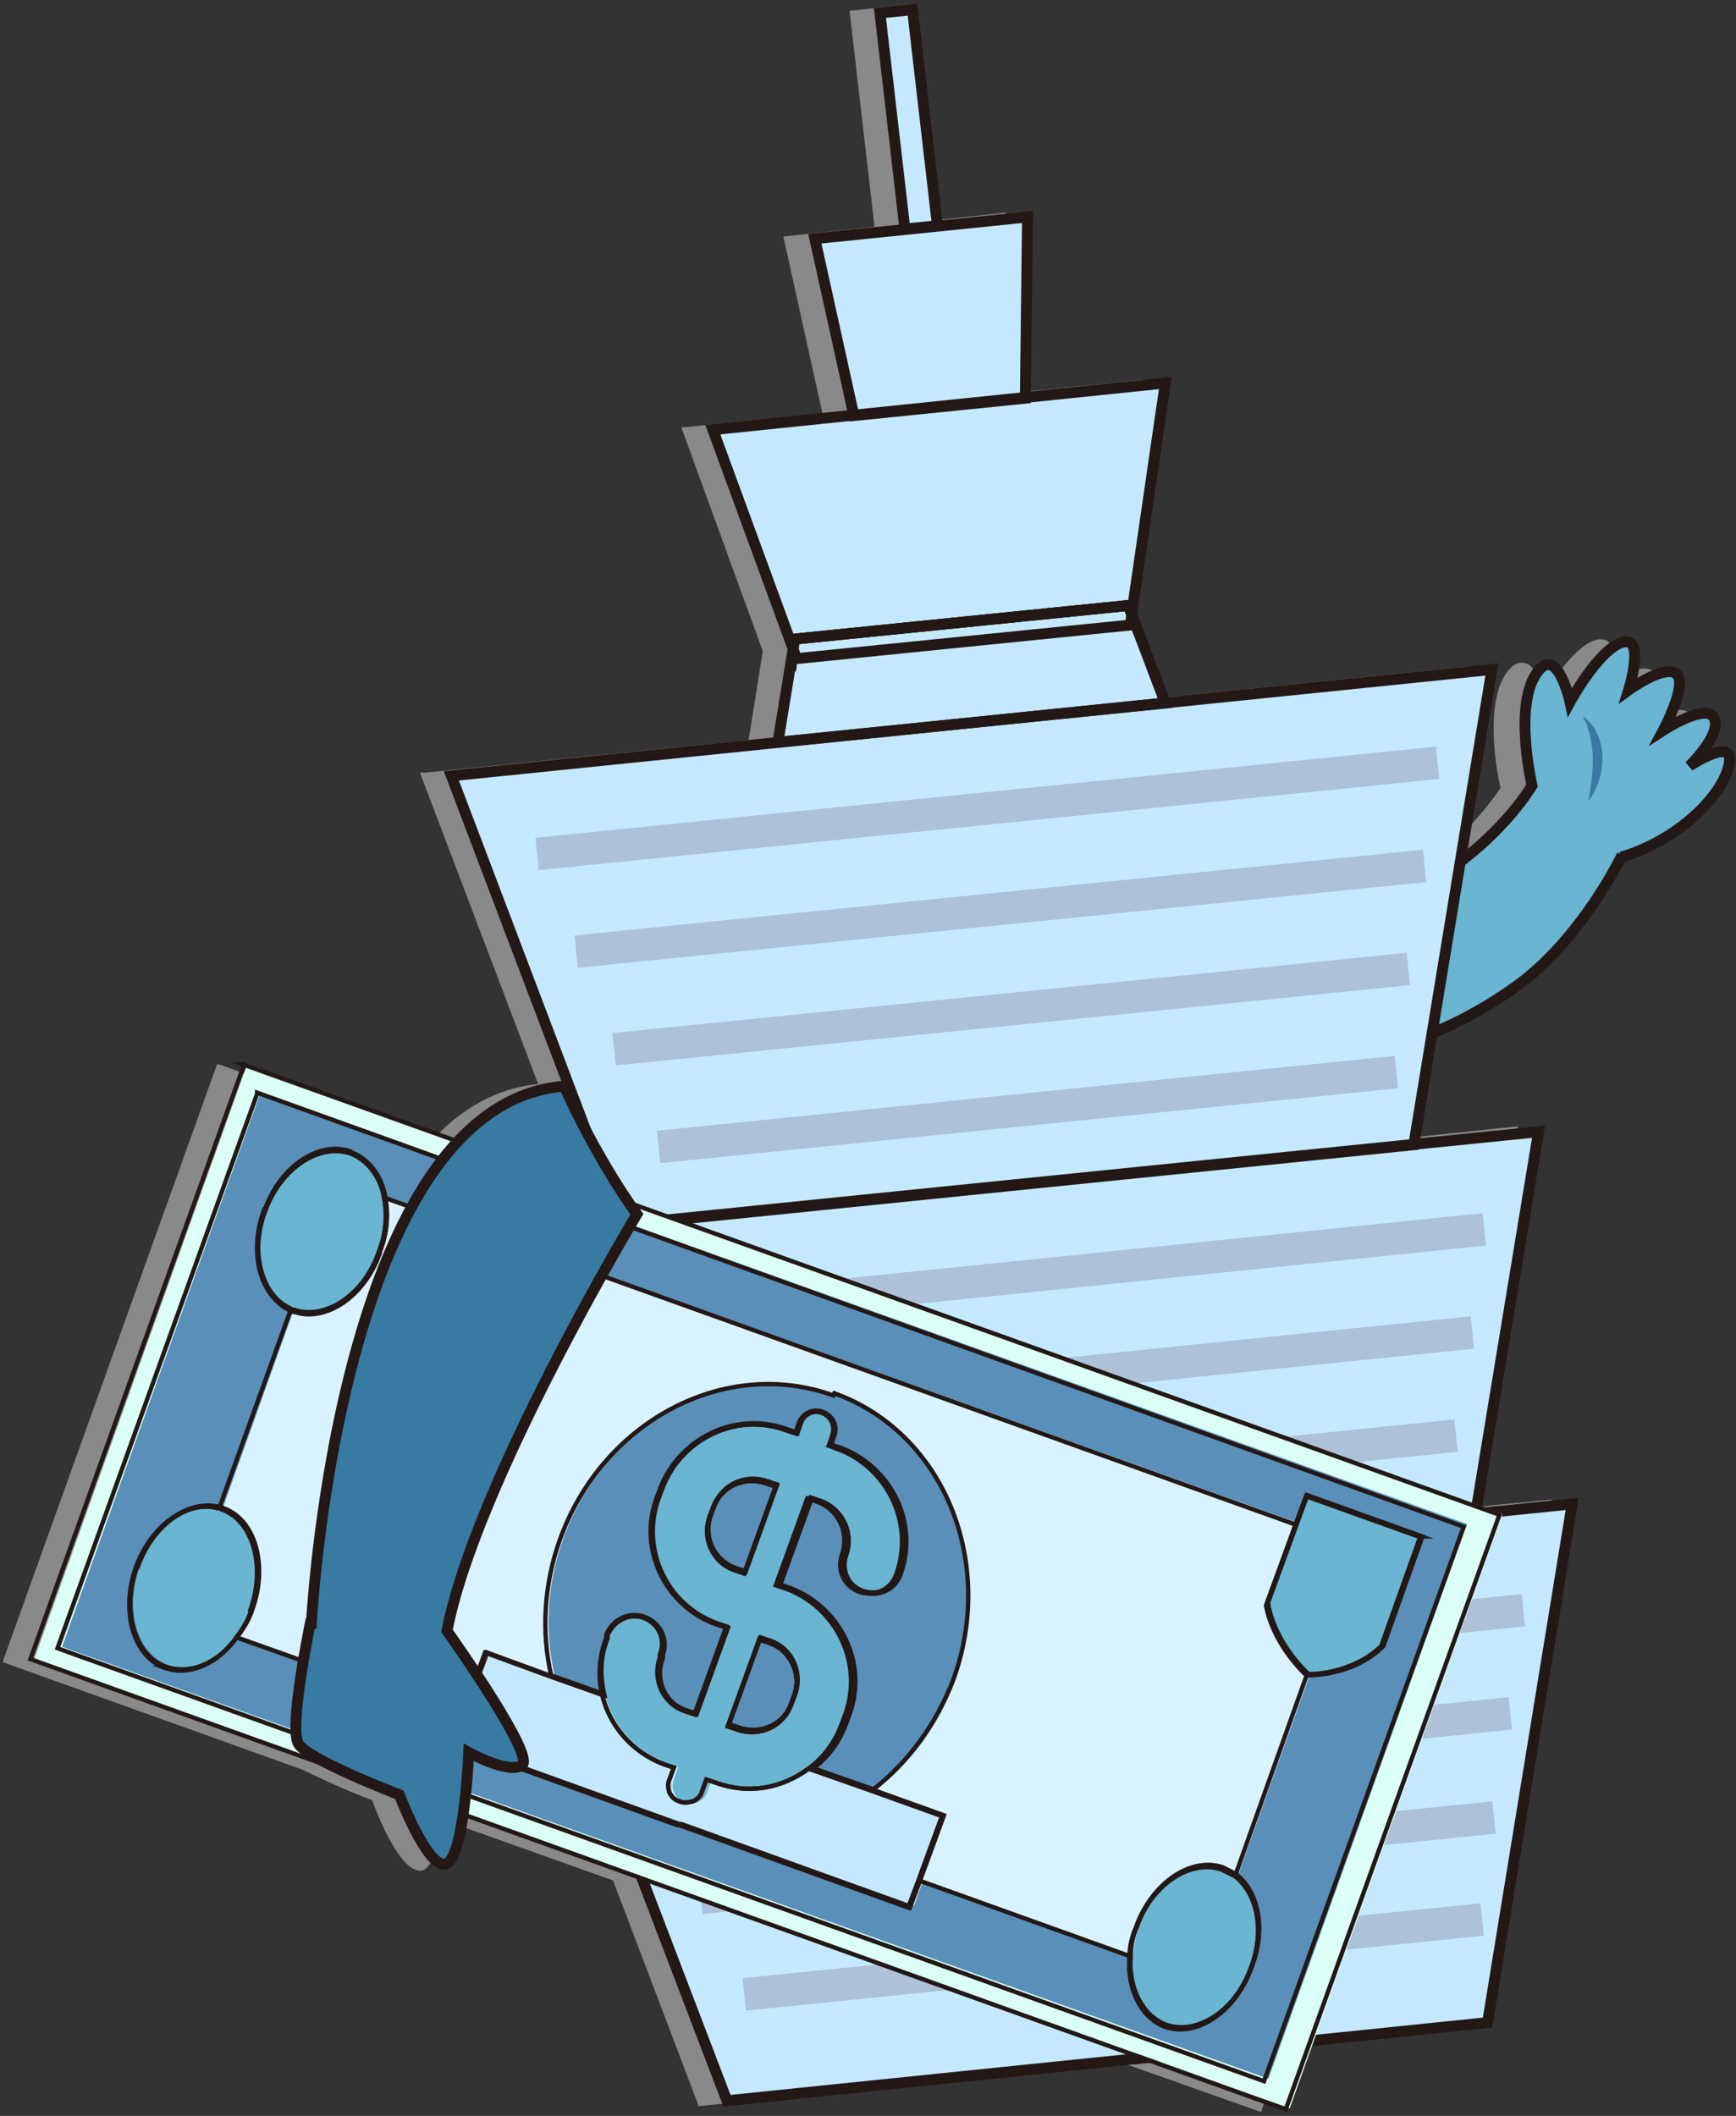 <?xml version="1.0" encoding="UTF-8"?>
<svg id="deco-101" xmlns="http://www.w3.org/2000/svg" viewBox="0 0 160 195">
  <rect x="0" y="0" width="160" height="195" fill="#333333" stroke="none"/>
  <path d="m157,69c-.5-.3-1.2-.1-1.9.2.7-1,1.4-2.2.9-3.1-.1-.3-.4-.5-.7-.6-.9-.3-2.4.4-3.4.9.7-1.5,1.5-3.7.5-4.5-.9-.8-2.8.2-4,.9.3-1.2.5-2.9-.1-3.6-.2-.2-.6-.4-1.3-.2-1.8.6-3.7,3.4-4.6,4.9-.3-1-.9-2.6-1.9-2.8-.5-.1-1,.1-1.5.7-2.3,2.8-1,9.7-.7,10.8-.4.6-2.2,3.3-5.6,6.1l2.8-17.3-30.3,3.1-3-7.8,3.2-21.7-13,1.3.3-16.7-8.4.9-2.3-19.9-3.7.4,2.3,19.9-8.4.9,3.6,16.3-13,1.3,7.5,20.6-1.3,8.2-29.8,3h-.5c0,0,10.9,28.7,10.9,28.7-3.9.4-7.1,2.3-9.8,5.2l-19.6-7h-.2c0,0-19.7,54.9-19.7,54.9v.2c0,0,27.6,9.9,27.6,9.9,2.4,1.2,5.5,2.5,6.4,2.8.6,1.7,2.6,6.5,4.4,6.5,0,0,0,0,.1,0,1-.1,1.6-2.3,2-4.7l15.7,5.6,7.9,20.8,39-4,12.7,4.5h.2c0,0,0-.2,0-.2h0s2.1-5.9,2.1-5.9l16.4-1.7h.3s7.9-48.6,7.9-48.6l-8.3.8-.5-.2,5.7-35-11.4,1.2,1.5-9.4c2.3-.9,4.8-2.3,7.4-4.2,5.7-4,9.4-11,9.9-12.2,5.7-1.8,9.9-6.3,10.2-9.2,0-.6-.2-.9-.4-1.1Zm-3.8,1.6s0,0,0,0h0c0,0-.1,0-.1,0ZM20.2,98.3h0S.7,152.8.7,152.8h0s19.6-54.5,19.6-54.5Z" style="fill: #898989;"/>
  <g>
    <g>
      <g>
        <path d="m149.2,79c5.7-1.7,9.8-6.2,10-8.9.2-2.1-3.7.5-3.7.5,0,0,3-2.9,2.3-4.4-.7-1.5-4.7,1.1-4.7,1.1,0,0,2.3-4.3,1.2-5.2-1.1-.9-4.4,1.5-4.4,1.5,0,0,1.6-5.1-.6-4.4s-4.8,5.5-4.8,5.5c0,0-1.1-5.1-2.9-2.9-2.4,2.9-.6,10.6-.6,10.6,0,0-6.8,11.8-23.3,13.4l4.2,11.6s7.9.4,17.5-6.4c6.2-4.4,9.9-12.2,9.9-12.2Z" style="fill: #69b5d2;"/>
        <path d="m146.4,73.8c.4-2.3.7-4.6-.1-6.8,0-.3-.3-.6-.4-1,2.4,1.8,2.2,5.6.5,7.8h0Z" style="fill: #377aa2;"/>
      </g>
      <path d="m149.4,79c5.7-1.7,9.8-6.2,10-8.9.2-2.1-3.7.5-3.7.5,0,0,3-2.9,2.3-4.4-.7-1.5-4.7,1.1-4.7,1.1,0,0,2.3-4.3,1.2-5.2-1.1-.9-4.4,1.5-4.4,1.5,0,0,1.6-5.1-.6-4.4-2.2.7-4.8,5.5-4.8,5.5,0,0-1.1-5.1-2.9-2.9-2.4,2.9-.6,10.6-.6,10.6,0,0-6.8,11.8-23.3,13.4l4.2,11.6s7.9.4,17.5-6.4c6.2-4.4,9.9-12.2,9.9-12.2Z" style="fill: none; stroke: #231815; stroke-miterlimit: 10;"/>
    </g>
    <g>
      <polygon points="129.8 109.9 59.1 117.1 41.8 71.4 137.6 61.7 129.8 109.9" style="fill: #c4e9ff;"/>
      <polygon points="73.4 58.9 104.2 55.8 111.7 75.6 70 79.8 73.4 58.9" style="fill: #c4e9ff;"/>
      <polygon points="104.3 57.6 73.6 60.7 65.9 39.6 107.6 35.3 104.3 57.6" style="fill: #c4e9ff;"/>
      <polygon points="94.6 41.9 80 43.4 75.2 21.9 94.9 19.9 94.6 41.9" style="fill: #c4e9ff;"/>
      <polygon points="84.1 25.7 87 25.4 84.3 .9 81.3 1.2 84.1 25.7" style="fill: #c4e9ff;"/>
      <polygon points="134.1 152.5 63.4 159.6 46.1 114 142 104.3 134.1 152.5" style="fill: #c4e9ff;"/>
      <polygon points="137.3 186.4 67.1 193.5 49.9 148.2 145.1 138.6 137.3 186.4" style="fill: #c4e9ff;"/>
    </g>
    <g>
      <polygon points="137.5 61.7 130.3 105.5 57.3 112.9 41.6 71.5 137.5 61.7" style="fill: none; stroke: #231815; stroke-miterlimit: 10;"/>
      <polygon points="107.4 64.8 71.7 68.4 73.1 59.8 73.1 59.8 73.2 58.9 104 55.8 104.3 56.6 104.3 56.6 107.4 64.8" style="fill: none; stroke: #231815; stroke-miterlimit: 10;"/>
      <polygon points="107.4 35.3 104.3 56.6 104 55.8 73.2 58.9 73.1 59.8 65.7 39.6 107.4 35.3" style="fill: none; stroke: #231815; stroke-miterlimit: 10;"/>
      <polygon points="104.3 56.6 104.3 56.6 104.2 57.6 73.4 60.7 73.1 59.8 73.1 59.8 73.2 58.9 104 55.8 104.3 56.6" style="fill: none; stroke: #231815; stroke-miterlimit: 10;"/>
      <polygon points="94.7 20 94.5 36.7 78.7 38.3 75.1 22 94.7 20" style="fill: none; stroke: #231815; stroke-miterlimit: 10;"/>
      <polygon points="84.1 .9 86.4 20.8 83.4 21.1 81.1 1.2 84.1 .9" style="fill: none; stroke: #231815; stroke-miterlimit: 10;"/>
      <polygon points="141.8 104.3 136 139.5 58.6 147.4 45.9 114 141.8 104.3" style="fill: none; stroke: #231815; stroke-miterlimit: 10;"/>
      <polygon points="144.9 138.6 137.1 186.4 67 193.6 49.7 148.3 144.9 138.6" style="fill: none; stroke: #231815; stroke-miterlimit: 10;"/>
    </g>
    <g>
      <g>
        <line x1="49.5" y1="78.7" x2="132.5" y2="70.3" style="fill: none; stroke: #adc1d8; stroke-miterlimit: 10; stroke-width: 3px;"/>
        <line x1="53.1" y1="87.7" x2="131.3" y2="79.8" style="fill: none; stroke: #adc1d8; stroke-miterlimit: 10; stroke-width: 3px;"/>
        <line x1="56.6" y1="96.7" x2="129.8" y2="89.3" style="fill: none; stroke: #adc1d8; stroke-miterlimit: 10; stroke-width: 3px;"/>
        <line x1="60.7" y1="105.7" x2="128.7" y2="98.8" style="fill: none; stroke: #adc1d8; stroke-miterlimit: 10; stroke-width: 3px;"/>
      </g>
      <g>
        <line x1="57.4" y1="156.9" x2="140.4" y2="148.4" style="fill: none; stroke: #adc1d8; stroke-miterlimit: 10; stroke-width: 3px;"/>
        <line x1="61" y1="165.9" x2="139.2" y2="157.9" style="fill: none; stroke: #adc1d8; stroke-miterlimit: 10; stroke-width: 3px;"/>
        <line x1="64.6" y1="174.9" x2="137.7" y2="167.5" style="fill: none; stroke: #adc1d8; stroke-miterlimit: 10; stroke-width: 3px;"/>
        <line x1="68.6" y1="183.8" x2="136.6" y2="176.9" style="fill: none; stroke: #adc1d8; stroke-miterlimit: 10; stroke-width: 3px;"/>
      </g>
      <line x1="53.8" y1="121.8" x2="136.8" y2="113.3" style="fill: none; stroke: #adc1d8; stroke-miterlimit: 10; stroke-width: 3px;"/>
      <line x1="57.4" y1="130.8" x2="135.7" y2="122.8" style="fill: none; stroke: #adc1d8; stroke-miterlimit: 10; stroke-width: 3px;"/>
      <line x1="61" y1="139.8" x2="134.2" y2="132.3" style="fill: none; stroke: #adc1d8; stroke-miterlimit: 10; stroke-width: 3px;"/>
    </g>
    <g>
      <g>
        <rect x="9.3" y="117.1" width="122.9" height="58.2" transform="translate(53.5 -15.3) rotate(19.7)" style="fill: #dbfff6;"/>
        <rect x="11.3" y="119" width="118.1" height="54.3" transform="translate(53.5 -15.2) rotate(19.7)" style="fill: #598fb9;"/>
        <rect x="21.1" y="124.3" width="99.5" height="42.7" transform="translate(53.4 -15.4) rotate(19.7)" style="fill: #d9f2ff;"/>
        <ellipse cx="69.9" cy="148.4" rx="21" ry="19.2" transform="translate(-93.3 164.1) rotate(-70.3)" style="fill: #598fb9;"/>
        <path d="m35.2,115.4c-1.4,4-5,6.4-7.9,5.4-2.9-1-4.1-5.2-2.7-9.2s5-6.4,7.9-5.4c2.9,1,4.1,5.2,2.7,9.2Z" style="fill: #69b5d2;"/>
        <ellipse cx="18.2" cy="146.4" rx="7.7" ry="5.6" transform="translate(-125.8 114) rotate(-70.3)" style="fill: #69b5d2;"/>
        <path d="m115.6,181.3c-1.4,4-5,6.4-7.9,5.4-2.9-1-4.1-5.2-2.7-9.2,1.4-4,5-6.4,7.9-5.4,2.9,1,4.1,5.2,2.7,9.2Z" style="fill: #69b5d2;"/>
        <path d="m127.6,151.7l3.6-10.1-10.6-3.8-3.6,10.1s.4,3.2,3.7,6.4c0,0,4,.2,6.9-2.6Z" style="fill: #69b5d2;"/>
        <rect x="42.2" y="159.5" width="44.7" height="8.9" transform="translate(59.2 -12.2) rotate(19.7)" style="fill: #c4e9ff;"/>
        <g>
          <path d="m66.5,164.3l-5-1.8c-4.7-1.7-7.2-6.9-5.5-11.6v-.3c.6-1.4,2.1-2.1,3.5-1.6s2.1,2,1.6,3.4v.3c-.8,2,.2,4.2,2.2,4.9l5,1.8c2,.7,4.2-.3,4.9-2.3l.3-.8c.7-2-.3-4.2-2.3-4.9l-5-1.8c-4.7-1.7-7.2-6.9-5.5-11.6l.3-.8c1.7-4.7,6.9-7.2,11.6-5.5l5,1.8c4.7,1.7,7.2,6.9,5.5,11.6-.5,1.4-2,2.1-3.4,1.6-1.4-.5-2.1-2-1.6-3.4.7-2-.3-4.2-2.3-4.9l-5-1.8c-2-.7-4.2.3-4.9,2.3l-.3.8c-.7,2,.3,4.2,2.3,4.9l5,1.8c4.7,1.7,7.2,6.9,5.5,11.6l-.3.8c-1.7,4.7-6.9,7.2-11.6,5.5Z" style="fill: #69b5d2;"/>
          <path d="m63.1,166.1c-.9-.3-1.3-1.2-1-2.1l11.8-32.9c.3-.9,1.2-1.3,2.1-1,.9.3,1.3,1.2,1,2.1l-11.8,32.9c-.3.9-1.2,1.3-2.1,1Z" style="fill: #69b5d2;"/>
        </g>
      </g>
      <g>
        <path d="m70.6,136.7c-2-.7-4.2.3-4.9,2.3l-.3.8c-.7,2,.3,4.2,2.3,4.9l.9.3,2.9-8-.9-.3Zm0,0c-2-.7-4.2.3-4.9,2.3l-.3.8c-.7,2,.3,4.2,2.3,4.9l.9.3,2.9-8-.9-.3Zm.3,14.7l-.9-.3-2.9,8,.9.3c2,.7,4.2-.3,4.9-2.3l.3-.8c.7-2-.3-4.2-2.3-4.9Zm-.3-14.7c-2-.7-4.2.3-4.9,2.3l-.3.8c-.7,2,.3,4.2,2.3,4.9l.9.3,2.9-8-.9-.3Zm0,0c-2-.7-4.2.3-4.9,2.3l-.3.8c-.7,2,.3,4.2,2.3,4.9l.9.3,2.9-8-.9-.3Zm.3,14.7l-.9-.3-2.9,8,.9.3c2,.7,4.2-.3,4.9-2.3l.3-.8c.7-2-.3-4.2-2.3-4.9Zm0,0l-.9-.3-2.9,8,.9.3c2,.7,4.2-.3,4.9-2.3l.3-.8c.7-2-.3-4.2-2.3-4.9Zm-.3-14.7c-2-.7-4.2.3-4.9,2.3l-.3.8c-.7,2,.3,4.2,2.3,4.9l.9.3,2.9-8-.9-.3Zm-2.9,8l.9.3,2.9-8-.9-.3c-2-.7-4.2.3-4.9,2.3l-.3.8c-.7,2,.3,4.2,2.3,4.9Zm3.2,6.7l-.9-.3-2.9,8,.9.3c2,.7,4.2-.3,4.9-2.3l.3-.8c.7-2-.3-4.2-2.3-4.9Zm-48.4-53.3L2.8,152.9l115.7,41.5,19.7-54.8L22.4,98.1Zm94.3,49.8l2.7-7.4,1-2.7,10.6,3.8-3.6,10.1c-2.8,2.7-6.8,2.6-6.9,2.6h0c-3.3-3.2-3.7-6.4-3.7-6.4Zm-74.1,10.4l2.2-6,6,2.2,4.8,1.7c-.4-1.7-.4-3.5.3-5.2v-.3c.6-1.4,2.1-2.1,3.5-1.6,1.4.5,2.1,2,1.6,3.4v.3c-.8,2,.2,4.2,2.2,4.9l.9.3,2.9-8-.9-.3c-4.7-1.7-7.2-6.9-5.5-11.6l.3-.8c1.7-4.7,6.9-7.2,11.6-5.5l.9.3.3-.9c.3-.9,1.2-1.3,2.1-1s1.3,1.2,1,2.1l-.3.9.9.3c4.7,1.7,7.2,6.9,5.5,11.6-.5,1.4-2,2.1-3.4,1.6-1.4-.5-2.1-2-1.6-3.4.7-2-.3-4.2-2.3-4.9l-.9-.3-2.9,8,.9.3c4.7,1.7,7.2,6.9,5.5,11.6l-.3.8c-.6,1.7-1.7,3.2-3.1,4.2l5.7,2,6.4,2.3-2.2,6-.9,2.4-21.1-7.6h-.2c0,0-20.8-7.5-20.8-7.5l.9-2.4Zm-10.3-52.1c1.6.6,2.8,2.2,3.1,4.1.3,1.5.2,3.3-.5,5-1.4,4-5,6.4-7.9,5.4-.1,0-.2,0-.3-.1h0c-2.7-1.2-3.8-5.2-2.4-9.1,1.4-4,5-6.4,7.9-5.4Zm-19.7,38.2c1.4-3.9,4.7-6.3,7.6-5.5.1,0,.2,0,.3.1,2.9,1,4.1,5.2,2.7,9.2-.3,1-.8,1.8-1.4,2.6-1.7,2.4-4.3,3.6-6.6,2.8-2.9-1-4.1-5.2-2.7-9.2Zm94.8,42.2c-2.2-.8-3.5-3.4-3.3-6.3,0-.9.2-1.9.6-2.8,1.4-4,5-6.4,7.9-5.4.4.2.8.4,1.2.6,2.1,1.6,2.8,5.1,1.5,8.5-1.4,4-5,6.4-7.9,5.4Zm-39.7-42.1l.9.3,2.9-8-.9-.3c-2-.7-4.2.3-4.9,2.3l-.3.8c-.7,2,.3,4.2,2.3,4.9Zm5.2,12.4l.3-.8c.7-2-.3-4.2-2.3-4.9l-.9-.3-2.9,8,.9.3c2,.7,4.2-.3,4.9-2.3Zm-2-5.7l-.9-.3-2.9,8,.9.3c2,.7,4.2-.3,4.9-2.3l.3-.8c.7-2-.3-4.2-2.3-4.9Zm-.3-14.7c-2-.7-4.2.3-4.9,2.3l-.3.8c-.7,2,.3,4.2,2.3,4.9l.9.3,2.9-8-.9-.3Zm0,0c-2-.7-4.2.3-4.9,2.3l-.3.8c-.7,2,.3,4.2,2.3,4.9l.9.3,2.9-8-.9-.3Zm.3,14.7l-.9-.3-2.9,8,.9.3c2,.7,4.2-.3,4.9-2.3l.3-.8c.7-2-.3-4.2-2.3-4.9Zm-.3-14.7c-2-.7-4.2.3-4.9,2.3l-.3.8c-.7,2,.3,4.2,2.3,4.9l.9.3,2.9-8-.9-.3Zm0,0c-2-.7-4.2.3-4.9,2.3l-.3.8c-.7,2,.3,4.2,2.3,4.9l.9.3,2.9-8-.9-.3Zm0,0c-2-.7-4.2.3-4.9,2.3l-.3.8c-.7,2,.3,4.2,2.3,4.9l.9.3,2.9-8-.9-.3Zm0,0c-2-.7-4.2.3-4.9,2.3l-.3.8c-.7,2,.3,4.2,2.3,4.9l.9.3,2.9-8-.9-.3Z" style="fill: none; stroke: #231815; stroke-miterlimit: 10; stroke-width: .4px;"/>
        <path d="m70.6,136.7c-2-.7-4.2.3-4.9,2.3l-.3.8c-.7,2,.3,4.2,2.3,4.9l.9.3,2.9-8-.9-.3Zm0,0c-2-.7-4.2.3-4.9,2.3l-.3.8c-.7,2,.3,4.2,2.3,4.9l.9.3,2.9-8-.9-.3Zm.3,14.7l-.9-.3-2.9,8,.9.3c2,.7,4.2-.3,4.9-2.3l.3-.8c.7-2-.3-4.2-2.3-4.9Zm-.3-14.7c-2-.7-4.2.3-4.9,2.3l-.3.8c-.7,2,.3,4.2,2.3,4.9l.9.3,2.9-8-.9-.3Zm0,0c-2-.7-4.2.3-4.9,2.3l-.3.8c-.7,2,.3,4.2,2.3,4.9l.9.3,2.9-8-.9-.3Zm.3,14.7l-.9-.3-2.9,8,.9.3c2,.7,4.2-.3,4.9-2.3l.3-.8c.7-2-.3-4.2-2.3-4.9Zm0,0l-.9-.3-2.9,8,.9.3c2,.7,4.2-.3,4.9-2.3l.3-.8c.7-2-.3-4.2-2.3-4.9Zm-.3-14.7c-2-.7-4.2.3-4.9,2.3l-.3.8c-.7,2,.3,4.2,2.3,4.9l.9.3,2.9-8-.9-.3Zm-2.9,8l.9.3,2.9-8-.9-.3c-2-.7-4.2.3-4.9,2.3l-.3.8c-.7,2,.3,4.2,2.3,4.9Zm3.2,6.7l-.9-.3-2.9,8,.9.3c2,.7,4.2-.3,4.9-2.3l.3-.8c.7-2-.3-4.2-2.3-4.9Zm-47.2-50.6l-18.4,51.1,111.2,39.9,18.4-51.1L23.7,100.7Zm.7,10.9c1.4-4,5-6.4,7.9-5.4,1.6.6,2.8,2.2,3.1,4.1.3,1.5.2,3.3-.5,5-1.4,4-5,6.4-7.9,5.4-.1,0-.2,0-.3-.1h0c-2.7-1.2-3.8-5.2-2.4-9.1Zm-9.1,42c-2.9-1-4.1-5.2-2.7-9.2,1.4-3.9,4.7-6.3,7.6-5.5.1,0,.2,0,.3.1,2.9,1,4.1,5.2,2.7,9.2-.3,1-.8,1.8-1.4,2.6-1.7,2.4-4.3,3.6-6.6,2.8Zm68.5,22.1l-21.1-7.6h-.2c0,0-20.8-7.5-20.8-7.5l.9-2.4,2.2-6,6,2.2,4.8,1.7c-.4-1.7-.4-3.5.3-5.2v-.3c.6-1.4,2.1-2.1,3.5-1.6,1.4.5,2.1,2,1.6,3.4v.3c-.8,2,.2,4.2,2.2,4.9l.9.3,2.9-8-.9-.3c-4.7-1.7-7.2-6.9-5.5-11.6l.3-.8c1.7-4.7,6.9-7.2,11.6-5.5l.9.3.3-.9c.3-.9,1.2-1.3,2.1-1s1.3,1.2,1,2.1l-.3.9.9.3c4.7,1.7,7.2,6.9,5.5,11.6-.5,1.4-2,2.1-3.4,1.6-1.4-.5-2.1-2-1.6-3.4.7-2-.3-4.2-2.3-4.9l-.9-.3-2.9,8,.9.3c4.7,1.7,7.2,6.9,5.5,11.6l-.3.8c-.6,1.7-1.7,3.2-3.1,4.2l5.7,2,6.4,2.3-2.2,6-.9,2.4Zm31.5,5.6c-1.4,4-5,6.4-7.9,5.4-2.2-.8-3.5-3.4-3.3-6.3,0-.9.2-1.9.6-2.8,1.4-4,5-6.4,7.9-5.4.4.2.8.4,1.2.6,2.1,1.6,2.8,5.1,1.5,8.5Zm5.1-27h0c-3.3-3.2-3.7-6.4-3.7-6.4l2.7-7.4,1-2.7,10.6,3.8-3.6,10.1c-2.8,2.7-6.8,2.6-6.9,2.6Zm-52.7-9.7l.9.3,2.9-8-.9-.3c-2-.7-4.2.3-4.9,2.3l-.3.8c-.7,2,.3,4.2,2.3,4.9Zm3.2,6.7l-.9-.3-2.9,8,.9.3c2,.7,4.2-.3,4.9-2.3l.3-.8c.7-2-.3-4.2-2.3-4.9Zm0,0l-.9-.3-2.9,8,.9.3c2,.7,4.2-.3,4.9-2.3l.3-.8c.7-2-.3-4.2-2.3-4.9Zm-.3-14.7c-2-.7-4.2.3-4.9,2.3l-.3.8c-.7,2,.3,4.2,2.3,4.9l.9.3,2.9-8-.9-.3Zm0,0c-2-.7-4.2.3-4.9,2.3l-.3.8c-.7,2,.3,4.2,2.3,4.9l.9.3,2.9-8-.9-.3Zm.3,14.7l-.9-.3-2.9,8,.9.3c2,.7,4.2-.3,4.9-2.3l.3-.8c.7-2-.3-4.2-2.3-4.9Zm-.3-14.7c-2-.7-4.2.3-4.9,2.3l-.3.8c-.7,2,.3,4.2,2.3,4.9l.9.3,2.9-8-.9-.3Zm0,0c-2-.7-4.2.3-4.9,2.3l-.3.8c-.7,2,.3,4.2,2.3,4.9l.9.3,2.9-8-.9-.3Zm0,0c-2-.7-4.2.3-4.9,2.3l-.3.8c-.7,2,.3,4.2,2.3,4.9l.9.3,2.9-8-.9-.3Zm0,0c-2-.7-4.2.3-4.9,2.3l-.3.8c-.7,2,.3,4.2,2.3,4.9l.9.3,2.9-8-.9-.3Z" style="fill: none; stroke: #231815; stroke-miterlimit: 10; stroke-width: .4px;"/>
        <path d="m71.5,137l-2.9,8-.9-.3c-2-.7-3-2.9-2.3-4.9l.3-.8c.7-2,2.9-3,4.9-2.3l.9.3Z" style="fill: none; stroke: #231815; stroke-miterlimit: 10; stroke-width: .4px;"/>
        <path d="m70.9,151.4l-.9-.3-2.9,8,.9.3c2,.7,4.2-.3,4.9-2.3l.3-.8c.7-2-.3-4.2-2.3-4.9Zm0,0l-.9-.3-2.9,8,.9.3c2,.7,4.2-.3,4.9-2.3l.3-.8c.7-2-.3-4.2-2.3-4.9Zm48.5-10.9l-83.9-30.1c.3,1.5.2,3.3-.5,5-1.4,4-5,6.4-7.9,5.4-.1,0-.2,0-.3-.1l-6.6,18.3c.1,0,.2,0,.3.1,2.9,1,4.1,5.2,2.7,9.2-.3,1-.8,1.8-1.4,2.6l20.8,7.4,2.2-6,6,2.2,4.8,1.7c-.4-1.7-.4-3.5.3-5.2v-.3c.6-1.4,2.1-2.1,3.5-1.6,1.4.5,2.1,2,1.6,3.4v.3c-.8,2,.2,4.2,2.2,4.9l.9.3,2.9-8-.9-.3c-4.7-1.7-7.2-6.9-5.5-11.6l.3-.8c1.7-4.7,6.9-7.2,11.6-5.5l.9.3.3-.9c.3-.9,1.2-1.3,2.1-1s1.3,1.2,1,2.1l-.3.9.9.3c4.7,1.7,7.2,6.9,5.5,11.6-.5,1.4-2,2.1-3.4,1.6-1.4-.5-2.1-2-1.6-3.4.7-2-.3-4.2-2.3-4.9l-.9-.3-2.9,8,.9.3c4.7,1.7,7.2,6.9,5.5,11.6l-.3.8c-.6,1.7-1.7,3.2-3.1,4.2l5.7,2,6.4,2.3-2.2,6,19.5,7c0-.9.2-1.9.6-2.8,1.4-4,5-6.4,7.9-5.4.4.2.8.4,1.2.6l6.6-18.5c-3.3-3.2-3.7-6.4-3.7-6.4l2.7-7.4Zm-48.5,10.9l-.9-.3-2.9,8,.9.3c2,.7,4.2-.3,4.9-2.3l.3-.8c.7-2-.3-4.2-2.3-4.9Z" style="fill: none; stroke: #231815; stroke-miterlimit: 10; stroke-width: .4px;"/>
        <path d="m71.5,137l-2.9,8-.9-.3c-2-.7-3-2.9-2.3-4.9l.3-.8c.7-2,2.9-3,4.9-2.3l.9.3Z" style="fill: none; stroke: #231815; stroke-miterlimit: 10; stroke-width: .4px;"/>
        <path d="m70.9,151.4l-.9-.3-2.9,8,.9.3c2,.7,4.2-.3,4.9-2.3l.3-.8c.7-2-.3-4.2-2.3-4.9Zm0,0l-.9-.3-2.9,8,.9.3c2,.7,4.2-.3,4.9-2.3l.3-.8c.7-2-.3-4.2-2.3-4.9Zm5.9-22.8c-10-3.6-21.3,2.4-25.2,13.3-1.5,4.2-1.7,8.6-.8,12.5l4.8,1.7c-.4-1.7-.4-3.5.3-5.2v-.3c.6-1.4,2.1-2.1,3.5-1.6,1.4.5,2.1,2,1.6,3.4v.3c-.8,2,.2,4.2,2.2,4.9l.9.3,2.9-8-.9-.3c-4.7-1.7-7.2-6.9-5.5-11.6l.3-.8c1.7-4.7,6.9-7.2,11.6-5.5l.9.3.3-.9c.3-.9,1.2-1.3,2.1-1s1.3,1.2,1,2.1l-.3.9.9.3c4.7,1.7,7.2,6.9,5.5,11.6-.5,1.4-2,2.1-3.4,1.6-1.4-.5-2.1-2-1.6-3.4.7-2-.3-4.2-2.3-4.9l-.9-.3-2.9,8,.9.3c4.7,1.7,7.2,6.9,5.5,11.6l-.3.8c-.6,1.7-1.7,3.2-3.1,4.2l5.7,2c3.2-2.5,5.8-6,7.4-10.2,3.9-10.9-1-22.7-11-26.3Zm-5.9,22.8l-.9-.3-2.9,8,.9.3c2,.7,4.2-.3,4.9-2.3l.3-.8c.7-2-.3-4.2-2.3-4.9Z" style="fill: none; stroke: #231815; stroke-miterlimit: 10; stroke-width: .4px;"/>
        <path d="m77.3,133.5l-.9-.3.3-.9c.3-.9-.1-1.8-1-2.1s-1.8.1-2.1,1l-.3.9-.9-.3c-4.7-1.7-9.9.8-11.6,5.5l-.3.8c-1.7,4.7.8,9.9,5.5,11.6l.9.3-2.9,8-.9-.3c-2-.7-3-2.9-2.3-4.9v-.3c.6-1.4-.1-2.9-1.5-3.4-1.4-.5-2.9.2-3.4,1.6v.3c-.7,1.7-.8,3.5-.4,5.2.7,2.9,2.8,5.3,5.7,6.4l.9.3-.4,1.1c-.2.4-.1.9,0,1.2h0c.2.4.5.7.9.8.4.2.9.1,1.3,0h0c.4-.2.7-.5.8-.9l.4-1.1.9.3c3,1.1,6.1.5,8.5-1.3,1.4-1,2.5-2.5,3.1-4.2l.3-.8c1.7-4.7-.8-9.9-5.5-11.6l-.9-.3,2.9-8,.9.3c2,.7,3,2.9,2.3,4.9-.5,1.4.2,2.9,1.6,3.4,1.4.5,2.9-.2,3.4-1.6,1.7-4.7-.8-9.9-5.5-11.6Zm-4.1,22.7l-.3.8c-.7,2-2.9,3-4.9,2.3l-.9-.3,2.9-8,.9.3c2,.7,3,2.9,2.3,4.9Zm-4.5-11.3l-.9-.3c-2-.7-3-2.9-2.3-4.9l.3-.8c.7-2,2.9-3,4.9-2.3l.9.3-2.9,8Z" style="fill: none; stroke: #231815; stroke-miterlimit: 10; stroke-width: .4px;"/>
        <path d="m35,115.5c-1.4,4-5,6.4-7.9,5.4-.1,0-.2,0-.3-.1h0c-2.7-1.2-3.8-5.2-2.4-9.1,1.4-4,5-6.4,7.9-5.4,1.6.6,2.8,2.2,3.1,4.1.3,1.5.2,3.3-.5,5Z" style="fill: none; stroke: #231815; stroke-miterlimit: 10; stroke-width: .4px;"/>
        <path d="m23.2,148.3c-.3,1-.8,1.8-1.4,2.6-1.7,2.4-4.3,3.6-6.6,2.8-2.9-1-4.1-5.2-2.7-9.2,1.4-3.9,4.7-6.3,7.6-5.5.1,0,.2,0,.3.1,2.9,1,4.1,5.2,2.7,9.2Z" style="fill: none; stroke: #231815; stroke-miterlimit: 10; stroke-width: .4px;"/>
        <path d="m115.3,181.3c-1.4,4-5,6.4-7.9,5.4-2.2-.8-3.5-3.4-3.3-6.3,0-.9.2-1.9.6-2.8,1.4-4,5-6.4,7.9-5.4.4.2.8.4,1.2.6,2.1,1.6,2.8,5.1,1.5,8.5Z" style="fill: none; stroke: #231815; stroke-miterlimit: 10; stroke-width: .4px;"/>
        <path d="m130.9,141.6l-3.6,10.1c-2.8,2.7-6.8,2.6-6.9,2.6h0c-3.3-3.2-3.7-6.4-3.7-6.4l2.7-7.4,1-2.7,10.6,3.8Z" style="fill: none; stroke: #231815; stroke-miterlimit: 10; stroke-width: .4px;"/>
        <path d="m86.8,167.4l-2.2,6-.9,2.4-21.1-7.6h-.2c0,0-20.8-7.5-20.8-7.5l.9-2.4,2.2-6,6,2.2,4.8,1.7c.7,2.9,2.8,5.3,5.7,6.4l.9.3-.4,1.1c-.2.4-.1.9,0,1.2h0c.2.4.5.7.9.8.4.2.9.1,1.3,0h0c.4-.2.7-.5.8-.9l.4-1.1.9.3c3,1.1,6.1.5,8.5-1.3l5.7,2,6.4,2.3Z" style="fill: none; stroke: #231815; stroke-miterlimit: 10; stroke-width: .4px;"/>
      </g>
    </g>
    <g>
      <path d="m41.1,150.3c.7,1,8.2,11.6,6.9,12.4-1.3.8-4.9-1.2-4.9-1.2,0,0-.4,10.1-2.2,10.3-1.7.2-4.2-6.4-4.2-6.4,0,0-8.4-3.2-9.3-4.7-.9-1.5,1.1-11.1,1.1-11.1h.1c.1-1.9,2.9-47.9,23.3-49.5,3.2,7.1,6.7,11.8,6.7,11.8,0,0-14.9,24.8-17.5,38.4,0,0,0,0,0,0Z" style="fill: #377aa2;"/>
      <path d="m41.2,150.3c.7,1,8.2,11.6,6.9,12.4-1.3.8-4.9-1.2-4.9-1.2,0,0-.4,10.1-2.2,10.3-1.7.2-4.2-6.4-4.2-6.4,0,0-8.4-3.2-9.3-4.7-.9-1.5,1.1-11.1,1.1-11.1h.1c.1-1.9,2.9-47.9,23.3-49.5,3.2,7.1,6.7,11.8,6.7,11.8,0,0-14.9,24.8-17.5,38.4,0,0,0,0,0,0Z" style="fill: none; stroke: #231815; stroke-miterlimit: 10;"/>
    </g>
  </g>
</svg>